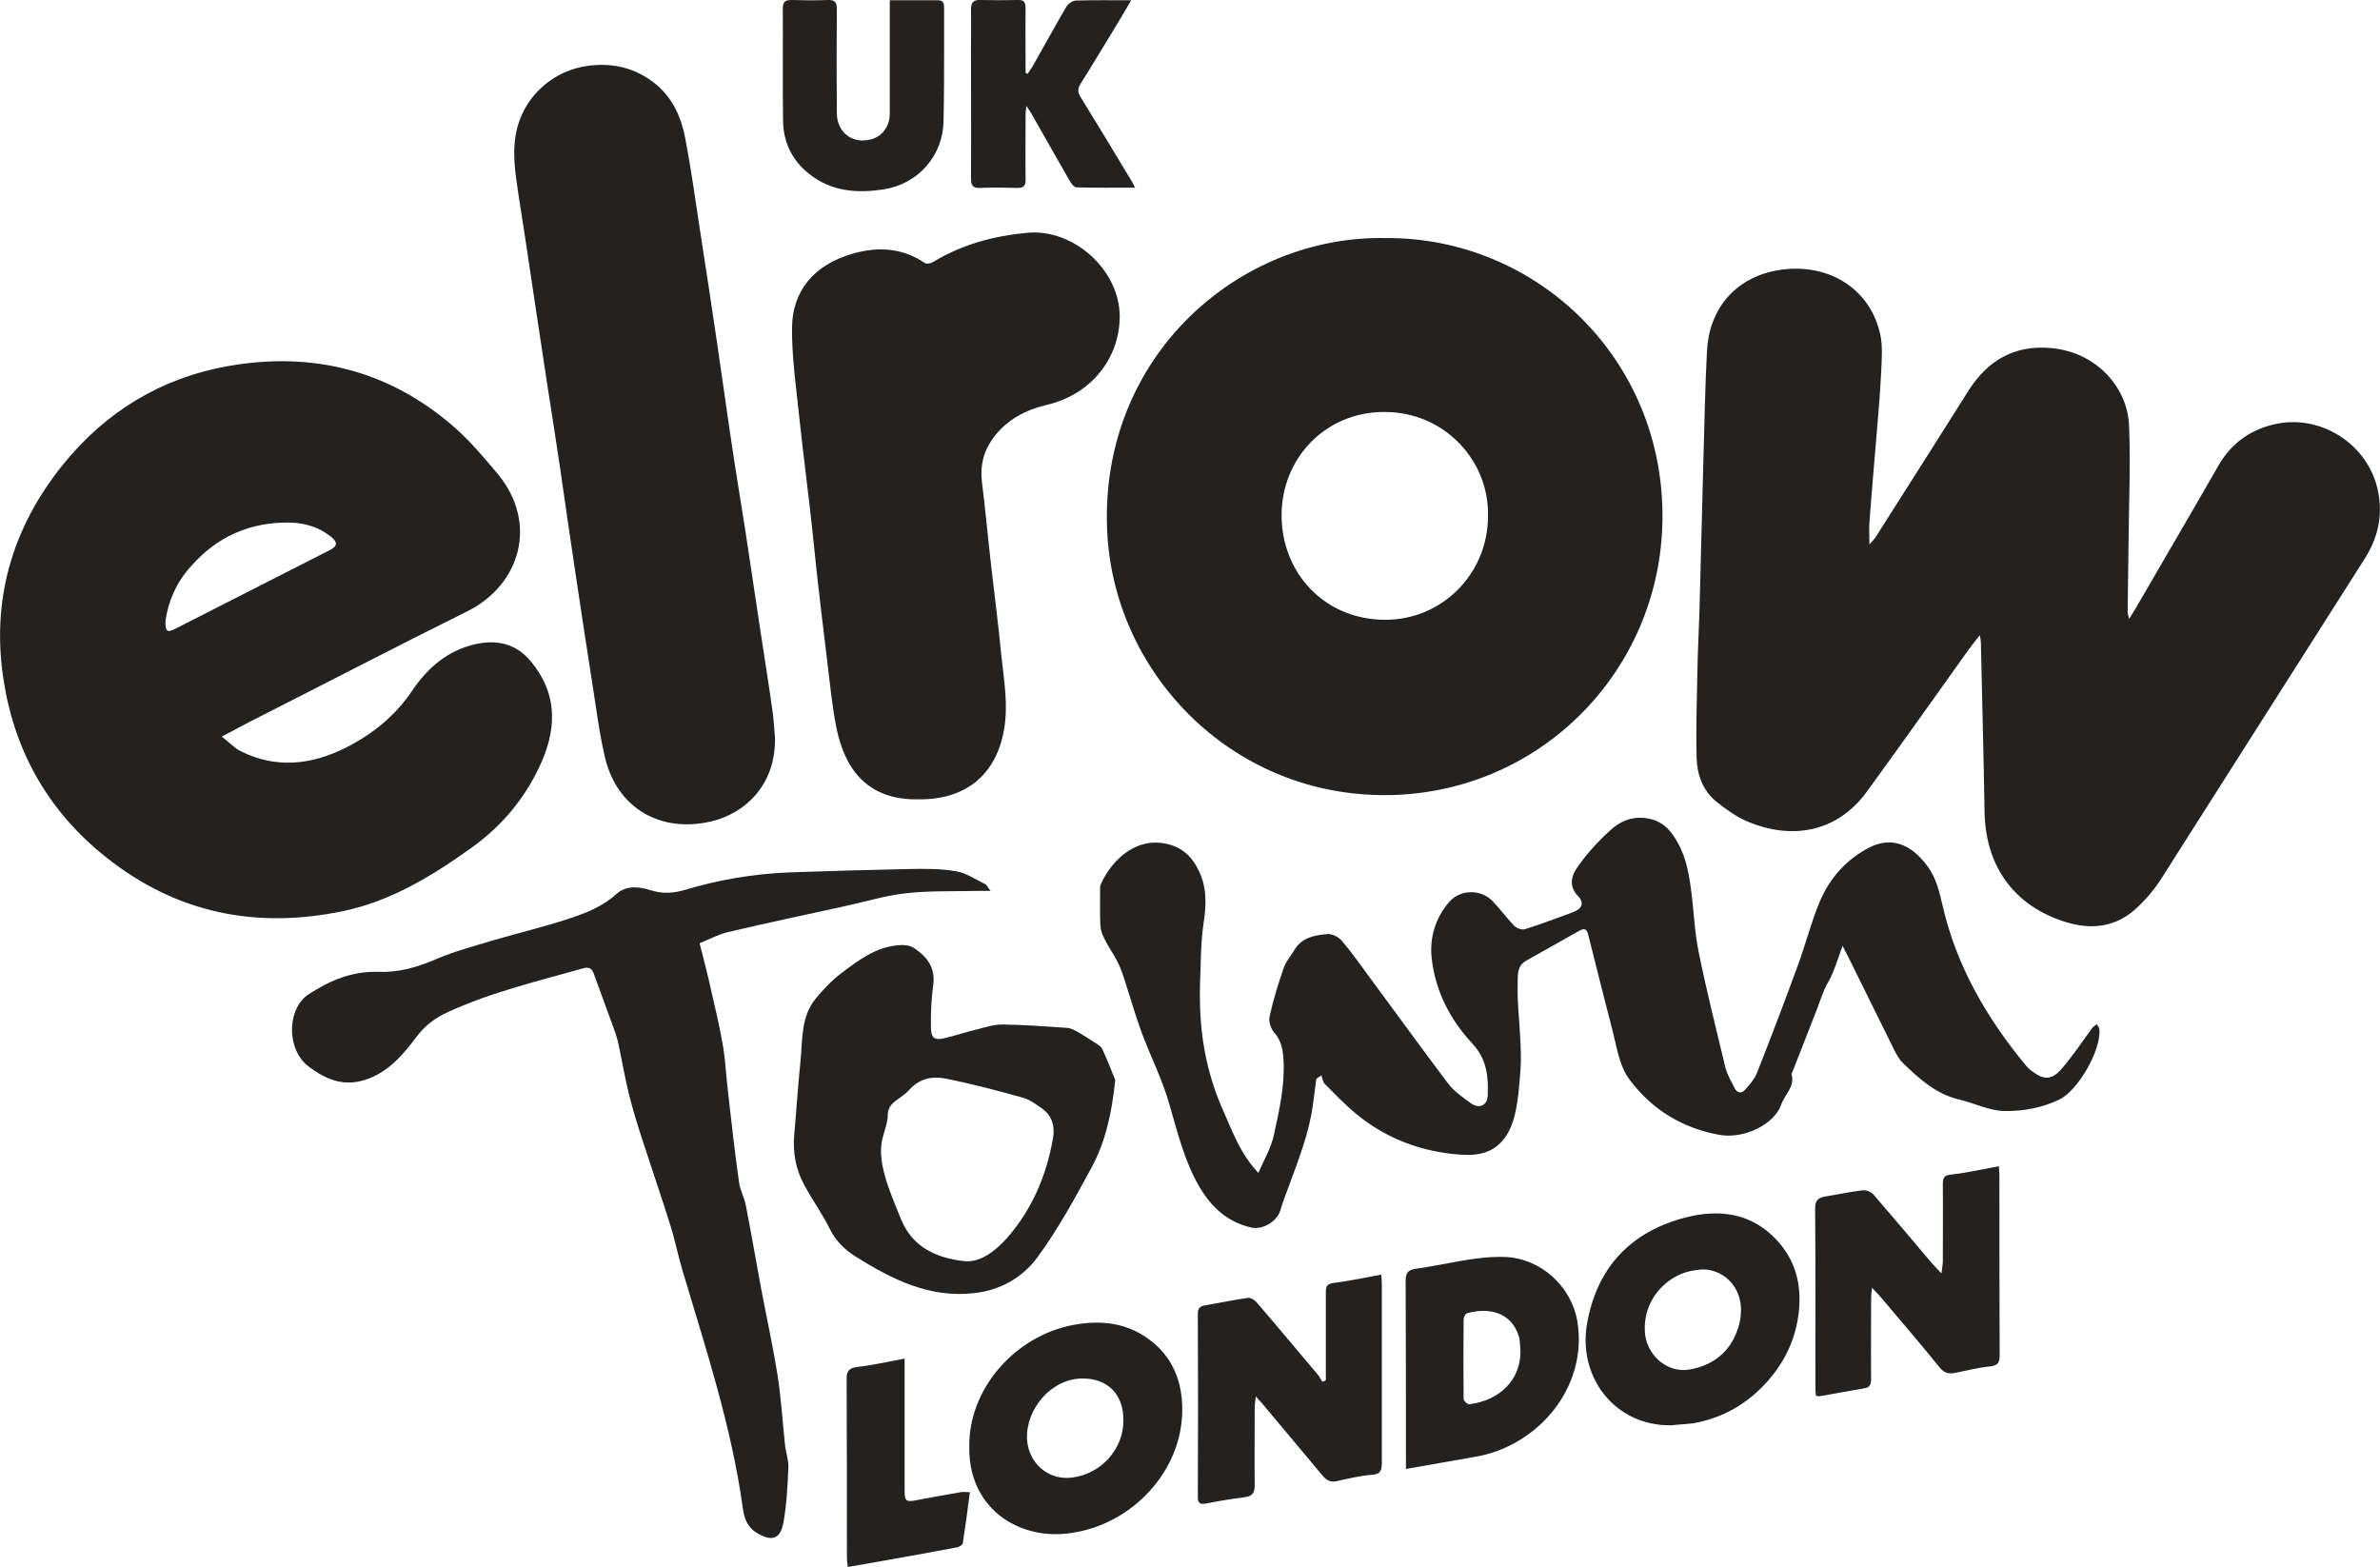<?xml version="1.0" encoding="utf-8"?>
<!-- Generator: Adobe Illustrator 26.3.1, SVG Export Plug-In . SVG Version: 6.00 Build 0)  -->
<svg version="1.1" id="Layer_1" xmlns="http://www.w3.org/2000/svg" xmlns:xlink="http://www.w3.org/1999/xlink" x="0px" y="0px"
	 viewBox="0 0 849.8 559.5" style="enable-background:new 0 0 849.8 559.5;" xml:space="preserve">
<style type="text/css">
	.st0{fill:#232221;}
</style>
<g>
	<path class="st0" d="M713.7,416.4c0.1,1.4,0.2,2.4,0.2,3.3c0,21.4,0,42.8,0.1,64.2c0,2.6-0.6,3.7-3.5,4c-4.2,0.4-8.3,1.5-12.4,2.3
		c-2.2,0.4-3.8,0.2-5.5-1.9c-6.7-8.3-13.7-16.4-20.6-24.6c-0.9-1.1-1.9-2.1-3.6-3.9c-0.2,2.1-0.3,3.1-0.3,4.2c0,9.4-0.1,18.9,0,28.3
		c0,1.9-0.4,3.1-2.4,3.4c-5.3,0.9-10.5,1.9-15.8,2.8c-0.4,0.1-0.8,0-1.5-0.1c-0.1-1-0.2-1.9-0.2-2.8c0-21.4,0.1-42.8-0.1-64.2
		c0-3,1.3-3.8,3.7-4.2c4.5-0.7,8.9-1.7,13.4-2.2c1.3-0.1,3.1,0.7,3.9,1.7c6.5,7.5,12.9,15.1,19.3,22.7c1.3,1.6,2.8,3.1,4.8,5.3
		c0.2-2,0.5-3.1,0.5-4.3c0-9.2,0.1-18.4,0-27.6c0-2.1,0.3-3.1,2.8-3.4C702.2,418.8,707.7,417.5,713.7,416.4z"/>
	<path class="st0" d="M473.4,492.8c0-1.1,0-2.2,0-3.4c0-9.3,0-18.6,0-28c0-2,0.4-3,2.7-3.3c5.6-0.7,11.2-1.9,17.1-3
		c0.1,1.5,0.2,2.6,0.2,3.8c0,21.1,0,42.2,0,63.2c0,2.7-0.3,4.3-3.6,4.5c-4.3,0.3-8.5,1.4-12.7,2.3c-2.3,0.5-3.8-0.7-5.1-2.3
		c-7.2-8.6-14.4-17.2-21.6-25.8c-0.5-0.5-1-1-2-2.2c-0.2,1.8-0.4,3-0.4,4.2c0,9.2-0.1,18.4,0,27.6c0,2.9-1.1,3.9-3.7,4.2
		c-4.5,0.6-9,1.3-13.4,2.2c-2.2,0.4-3.2,0.2-3.2-2.3c0.1-21.8,0.1-43.6,0-65.5c0-1.9,0.8-2.6,2.5-2.9c5.2-0.9,10.3-2,15.5-2.7
		c0.9-0.1,2.3,0.8,3,1.6c7.4,8.6,14.6,17.3,21.9,25.9c0.6,0.7,1,1.6,1.5,2.4C472.5,493.3,473,493.1,473.4,492.8z"/>
	<path class="st0" d="M597,508.9c-20.3,0.5-33.8-17.2-30.3-36.5c3.6-20,15.7-32.7,35.2-37.7c12-3.1,23.7-1.6,32.7,8.3
		c6.5,7.1,8.7,15.6,7.7,25.2c-1,9.6-4.9,17.9-11.2,25c-7.1,8-15.9,13.1-26.5,15C602.1,508.5,599.5,508.6,597,508.9z M607.3,453.3
		c-1.3,0.2-2.7,0.3-4,0.6c-8.9,2.1-16.6,10.6-16,21.5c0.4,8.3,7.9,15,16,13.6c8.4-1.5,14.5-6.3,17.2-14.5
		C624.9,461.2,615.8,452.7,607.3,453.3z"/>
	<path class="st0" d="M346.1,516.5c-0.3-20.4,16.1-39.4,37-43.4c10.5-2,20.4-0.7,28.9,6.5c6.7,5.7,9.7,13.2,10.1,21.8
		c1,22.1-15.9,40.8-36,45.3c-9.3,2.1-18.2,1.3-26.5-3.7C352.2,538.4,345.8,529.6,346.1,516.5z M401.1,507
		c0.1-9.1-5.6-14.9-14.7-14.8c-11.2,0.1-20.1,11-19.7,21.5c0.4,8.7,7.6,14.9,15.9,13.9C393.5,526.3,401.3,517,401.1,507z"/>
	<path class="st0" d="M502,524.5c0-1.6,0-2.7,0-3.9c0-21,0-41.9-0.1-62.9c0-2.9,0.4-4.2,3.7-4.7c10.5-1.4,20.8-4.5,31.6-4.2
		c12.8,0.4,23.9,10.4,26,23c3.9,23.5-14.1,44.7-36.7,48.4C518.6,521.6,510.6,523,502,524.5z M542.9,482.1c-0.2-1.6-0.1-3.2-0.5-4.7
		c-2.7-9.1-11-10.6-18.6-8.5c-0.6,0.2-1.2,1.5-1.2,2.2c-0.1,9.5-0.1,19,0,28.5c0,0.6,1.4,1.9,2.1,1.8
		C535.5,500,543.1,492.7,542.9,482.1z"/>
	<path class="st0" d="M323,485.1c0,1.6,0,2.8,0,4.1c0,14.3,0,28.6,0,42.9c0,4,0.5,4.3,4.5,3.5c5.2-1,10.4-1.9,15.5-2.8
		c1-0.2,2,0,3.3,0c-0.8,6.3-1.6,12.3-2.5,18.1c-0.1,0.7-1.3,1.5-2.2,1.6c-9.3,1.8-18.6,3.4-28,5.1c-3.5,0.6-7,1.2-10.9,1.9
		c-0.1-1.3-0.3-2.4-0.3-3.5c0-21.2,0-42.4-0.1-63.6c0-2.7,0.7-3.9,3.6-4.3C311.5,487.5,317,486.2,323,485.1z"/>
	<path class="st0" d="M657.9,337.7c-1.4,3.9-2.4,7-3.6,9.9c-0.8,2-2.1,3.8-2.9,5.8c-1,2.3-1.8,4.7-2.7,7.1c-2.9,7.5-5.9,15-8.8,22.5
		c-0.1,0.2-0.3,0.4-0.2,0.6c1.3,4.4-2.5,7.2-3.7,10.8c-2.5,7.2-13.5,12.4-22.1,10.8c-13.1-2.4-23.8-8.8-31.9-19.5
		c-3.8-5-4.5-11-6-16.8c-3-11.7-6-23.4-8.9-35.1c-0.6-2.4-1.6-2.4-3.3-1.4c-6.3,3.6-12.7,7.1-19,10.7c-3.4,2-2.8,5.7-2.9,8.6
		c-0.2,6.2,0.6,12.4,0.9,18.6c0.2,3.9,0.4,7.8,0.1,11.7c-0.4,5.3-0.8,10.8-2,16c-1.3,5.4-4,10.6-9.4,13c-2.9,1.3-6.4,1.5-9.6,1.3
		c-14-0.9-26.8-5.6-37.7-14.6c-4-3.3-7.6-7.1-11.2-10.7c-0.7-0.7-0.8-2-1.2-3c-0.6,0.4-1.2,0.8-1.8,1.2c-0.4,3.1-0.8,6.1-1.2,9.2
		c-1.4,10.4-5.3,20.1-8.9,29.9c-1,2.7-2,5.3-2.8,8c-1.2,3.9-6.3,6.9-10.3,6c-8.4-1.9-14.1-7.1-18.4-14.3
		c-5.5-9.3-7.9-19.6-10.9-29.8c-2.5-8.9-6.8-17.2-10-25.9c-2.1-5.8-3.8-11.7-5.7-17.6c-0.8-2.5-1.6-5-2.8-7.3
		c-1.4-2.8-3.3-5.4-4.7-8.3c-0.7-1.4-1.3-3-1.4-4.5c-0.2-4.1-0.1-8.1-0.1-12.2c0-0.9-0.1-2,0.3-2.8c4.1-9,13.3-17.5,25-13.9
		c4.7,1.5,7.7,4.6,9.8,8.9c3,6,2.9,12.1,1.9,18.7c-1.1,7-1,14.1-1.3,21.2c-0.1,3-0.1,6.1,0,9.1c0.4,12.9,3,25.3,8.4,37.3
		c2.9,6.5,5.3,13,9.7,18.7c0.6,0.8,1.3,1.6,2.7,3.2c2.1-4.8,4.5-8.9,5.5-13.3c1.9-8.8,4-17.7,3.5-26.9c-0.2-3.6-0.7-6.9-3.3-9.9
		c-1.2-1.3-2.1-4-1.7-5.7c1.3-5.9,3.1-11.8,5.1-17.5c0.8-2.3,2.6-4.3,3.9-6.5c2.7-4.4,7.3-5.1,11.8-5.5c1.7-0.1,4,1.2,5.1,2.5
		c3.7,4.4,6.9,9,10.3,13.6c9.2,12.4,18.2,24.9,27.5,37.2c2.2,2.9,5.4,5.1,8.3,7.2c2.9,2,5.7,0.7,5.9-2.7c0.3-6.8-0.3-13.2-5.5-18.7
		c-7.9-8.5-13.2-18.7-14.5-30.4c-0.8-7.2,1.2-14.3,6.2-20.1c4-4.6,11.2-4.7,15.5-0.4c2.7,2.8,5,6,7.7,8.8c0.9,0.9,2.7,1.6,3.8,1.3
		c5.8-1.8,11.5-4,17.3-6.1c3.2-1.2,4.1-3.4,1.7-5.8c-3.7-3.9-2-7.8,0.2-10.8c3.4-4.8,7.5-9.2,11.9-13.1c4.1-3.6,9.2-5,14.8-3.3
		c3.1,1,5.3,2.9,7.2,5.7c4.1,5.8,5.4,12.4,6.3,19.2c1,7.4,1.2,14.9,2.7,22.2c2.8,13.8,6.2,27.4,9.5,41.1c0.6,2.6,2.1,5.1,3.3,7.5
		c0.9,1.9,2.5,2.2,3.8,0.7c1.6-1.8,3.3-3.7,4.2-5.9c5-12.7,9.9-25.5,14.6-38.4c2.8-7.5,4.7-15.3,7.8-22.7
		c3.5-8.5,9.6-15.3,17.8-19.5c7.6-3.9,14.7-1.4,20.6,6.5c3.3,4.4,4.4,9.5,5.6,14.6c5,21.5,15.8,40,29.8,56.9
		c0.6,0.7,1.3,1.4,2.1,1.9c4,3.1,6.9,3.2,10.3-0.6c4.1-4.7,7.5-9.9,11.2-14.9c0.4-0.5,1.1-0.9,1.6-1.3c0.3,0.6,0.8,1.1,0.9,1.8
		c0.7,7.4-7.6,21.9-14.3,25.1c-6.2,3-13,4.2-19.6,4.1c-5.4-0.1-10.7-2.8-16.1-4.1c-8.3-1.9-14.3-7.4-20.1-13c-1.3-1.2-2.2-2.9-3-4.4
		c-5.5-11.1-10.9-22.1-16.4-33.2C659.4,340.7,658.9,339.7,657.9,337.7z"/>
	<path class="st0" d="M706.9,226.8c-1.6,2.1-2.8,3.5-3.8,4.9c-12.1,16.9-24.1,33.9-36.4,50.8c-10.7,14.8-27,17.5-42.8,10.8
		c-4-1.7-7.7-4.4-11.1-7.1c-4.8-3.9-6.8-9.6-7-15.4c-0.3-10.6,0.1-21.3,0.3-32c0.1-6.8,0.5-13.5,0.7-20.3
		c0.5-17.9,0.9-35.8,1.4-53.7c0.4-13.2,0.6-26.4,1.3-39.6c0.8-14.8,9.9-25.8,24.7-28.6c16.9-3.2,33.1,5.2,37.1,22.5
		c1,4.3,0.6,9.1,0.4,13.6c-0.4,8.1-1.1,16.2-1.8,24.3c-0.8,9.9-1.7,19.7-2.4,29.6c-0.2,2.3,0,4.6,0,7.8c1-1.2,1.7-1.8,2.2-2.6
		c11.1-17.4,22.1-34.8,33.1-52.2c6.9-11,16.7-16.6,29.8-15.3c15.7,1.5,27,13.7,27.6,27.6c0.6,14.4-0.1,28.8-0.2,43.2
		c-0.1,7.7-0.2,15.5-0.3,23.2c0,0.6,0.2,1.2,0.5,2.7c1.1-1.7,1.7-2.7,2.3-3.7c9.9-17.1,19.9-34.1,29.7-51.2
		c4.4-7.6,10.9-12.4,19.4-14.5c16.9-4.2,34.5,7.2,37.6,24.3c1.6,8.5-0.2,16.2-4.8,23.5c-24.3,38.1-48.5,76.4-72.8,114.5
		c-2.5,3.9-5.6,7.5-9,10.6c-8.5,7.7-18.5,7.5-28.5,3.5c-15.6-6.1-25.2-19.2-25.5-38.3c-0.3-20-0.9-40-1.3-60
		C707.3,228.8,707.2,228.3,706.9,226.8z"/>
	<path class="st0" d="M353.7,318.1c-2,0-3.1,0-4.2,0c-8.6,0.2-17.2-0.1-25.7,0.8c-7.4,0.8-14.6,3-21.9,4.6c-14,3.1-28,6-41.9,9.3
		c-3.5,0.8-6.8,2.6-10.2,4c1.5,5.9,2.9,11.2,4.1,16.7c1.5,6.7,3.2,13.5,4.3,20.3c0.9,5.5,1.1,11.1,1.8,16.6
		c1.2,10.6,2.4,21.3,3.9,31.9c0.4,2.8,1.9,5.3,2.4,8.1c2,10.1,3.7,20.3,5.6,30.4c1.9,10,4.1,20,5.7,30c1.3,8.3,1.8,16.7,2.7,25.1
		c0.3,2.7,1.3,5.4,1.2,8.1c-0.3,6.6-0.6,13.3-1.8,19.8c-1.1,5.9-4.3,6.7-9.5,3.5c-3.5-2.1-4.5-5.4-5-9c-4-28.9-13.1-56.5-21.4-84.3
		c-1.7-5.6-2.8-11.4-4.6-17c-3.1-9.9-6.5-19.7-9.7-29.6c-1.8-5.5-3.5-11-4.9-16.6c-1.4-5.7-2.4-11.4-3.6-17.2
		c-0.3-1.5-0.7-3.1-1.2-4.6c-2.6-7.1-5.2-14.2-7.8-21.4c-0.7-1.8-1.7-2.4-3.6-1.9c-16.3,4.6-32.8,8.5-48.3,15.6
		c-4.5,2-8.2,4.7-11.3,8.8c-4.6,6.1-9.4,12-17.1,15c-8.3,3.2-14.8,0.7-21.4-4.2c-6.6-4.9-7.5-15.2-4.1-21.4c0.9-1.7,2.3-3.4,3.9-4.4
		c7.6-5,15.6-8.4,25.1-8.1c7.2,0.3,14-1.7,20.7-4.6c6.3-2.7,13.1-4.5,19.7-6.5c9.2-2.7,18.5-4.9,27.6-7.9c6-2,12-4.3,16.9-8.8
		c3.6-3.2,8.2-2.6,12-1.4c4.4,1.4,8.3,1.2,12.6-0.1c12-3.6,24.4-5.7,37-6.2c14.2-0.5,28.3-0.9,42.5-1.2c5.7-0.1,11.6-0.2,17.2,0.8
		c3.6,0.6,6.9,2.9,10.4,4.6C352.4,316,352.7,316.9,353.7,318.1z"/>
	<path class="st0" d="M79.2,263c2.7,2.1,4.5,4.1,6.7,5.2c12.8,6.4,25.5,4.9,37.9-1.4c9.4-4.8,17.4-11.3,23.3-20.1
		c5.6-8.3,12.7-14.4,22.6-16.7c7.7-1.7,14.6-0.2,19.8,6.1c9.2,11,9.5,23.1,3.9,35.9c-5.5,12.5-13.8,22.6-24.9,30.6
		c-14.1,10.1-28.8,19.1-45.9,22.7c-31.1,6.5-59.6,0.8-84.7-19.2C17.7,290.1,5.5,269,1.4,243.6c-4.7-28.8,2.7-54.9,21-77.6
		c15.3-19,35.2-31.1,59.1-35.3c30.1-5.3,57.5,1.5,80.8,21.9c5.7,5,10.6,10.9,15.5,16.7c14.4,17.5,8.1,39.5-11,49
		c-26,12.9-51.7,26.3-77.6,39.4C86.2,259.3,83.2,260.9,79.2,263z M59.1,221.6c-0.1,3.9,0.5,4.4,3.5,2.9c18.3-9.3,36.7-18.7,55-28
		c3-1.5,3.1-2.9,0.4-5c-4.2-3.3-9.2-4.8-14.4-4.9c-14.2-0.3-26.2,5-35.5,15.7C63,207.9,60.1,214.6,59.1,221.6z"/>
	<path class="st0" d="M366.9,26.4c0.6-0.9,1.2-1.8,1.8-2.7c4-7.1,7.9-14.2,12-21.2c0.6-1.1,2.2-2.2,3.3-2.3
		c6.4-0.2,12.9-0.1,19.9-0.1c-2.4,4.1-4.6,7.9-6.9,11.6c-3.7,6-7.3,12.1-11.1,18.1c-1.1,1.7-1.2,3-0.1,4.8
		c6.1,9.9,12.1,19.8,18.1,29.8c0.4,0.7,0.8,1.4,1.4,2.6c-7.3,0-14.1,0.1-20.9-0.1c-0.9,0-1.9-1.4-2.5-2.4c-4.5-7.9-9-15.8-13.5-23.7
		c-0.4-0.8-1-1.5-1.9-3c-0.2,1.5-0.3,2.1-0.3,2.8c0,7.8-0.1,15.7,0,23.5c0,2.2-0.6,3-2.9,3c-4.4-0.1-8.9-0.2-13.3,0
		c-2.9,0.2-3.3-1.2-3.3-3.6c0.1-15.5,0-30.9,0-46.4c0-4.6,0.1-9.1,0-13.7c0-2.4,0.8-3.5,3.3-3.4c4.4,0.1,8.9,0.1,13.3,0
		c2.2-0.1,2.9,0.6,2.9,2.9c-0.1,7.7,0,15.4,0,23.1C366.4,26.1,366.6,26.2,366.9,26.4z"/>
	<path class="st0" d="M317.7,0.1c6.1,0,11.7,0,17.3,0c2,0,2.1,1.4,2.1,2.8c0,4.6,0,9.1,0,13.7c0,8.9,0,17.8-0.2,26.7
		c-0.2,12.3-9.1,22.4-21.3,24.3c-8.9,1.4-17.6,0.9-25.2-4.4c-6.9-4.8-10.7-11.6-10.8-20.1c-0.2-13.3,0-26.7-0.1-40
		c0-2.4,0.8-3.1,3.1-3.1c4.3,0.1,8.7,0.2,13,0c2.6-0.1,3.2,0.9,3.2,3.4c-0.1,12.3-0.1,24.6,0,36.9c0,7.1,5.7,11.3,12.4,9.4
		c3.9-1.1,6.5-4.7,6.5-9.1c0-12.4,0-24.8,0-37.2C317.7,2.5,317.7,1.5,317.7,0.1z"/>
	<path class="st0" d="M494.7,85c53.5-0.4,99.6,42.8,98.9,100.6c-0.7,54.5-44.6,98.6-99.8,98.3c-55-0.3-96.5-44.4-98.5-94.9
		C392.8,127.1,442.4,84,494.7,85z M531.3,184.3c0.5-19.7-15.4-37.1-36.7-37.2c-21.3-0.2-37,16.5-37,36.9c0,20.3,15,37.1,36.7,37.3
		C514.8,221.5,531.3,204.9,531.3,184.3z"/>
	<path class="st0" d="M276.7,263.1c0.5,17.1-10.7,27.4-22.8,30.2c-17.9,4.2-33.4-4.6-37.8-22.5c-2.1-8.8-3.2-17.8-4.6-26.7
		c-2.1-13.5-4.2-27-6.2-40.6c-1.8-11.9-3.5-23.8-5.2-35.6c-1.5-10.2-3.1-20.4-4.7-30.6c-1.6-10.6-3.2-21.2-4.8-31.8
		c-1.8-12.1-3.6-24.2-5.5-36.2c-1.2-8-2.5-16-0.3-24.1c3.2-11.6,13.2-20.1,25.1-21.7c9.1-1.2,17.2,0.8,24.3,6.6
		c6.1,5,9.1,12,10.5,19.4c2,10.5,3.5,21.2,5.1,31.8c2.1,13.6,4.2,27.2,6.2,40.9c1.8,12,3.4,24,5.2,35.9c1.5,10.2,3.2,20.4,4.8,30.5
		c1.8,12,3.6,23.9,5.4,35.9c1.4,9.3,2.9,18.5,4.2,27.8C276.2,256,276.4,259.5,276.7,263.1z"/>
	<path class="st0" d="M328.3,285.4c-19.5,0.5-26.8-11.9-29.6-25.3c-1.6-7.8-2.3-15.8-3.3-23.7c-1.3-10.5-2.5-20.9-3.7-31.4
		c-0.9-8.4-1.7-16.7-2.7-25.1c-1.2-10.3-2.5-20.5-3.6-30.8c-1.1-10.7-2.7-21.4-2.6-32.1c0.1-12.7,7.4-22.4,21.9-26.5
		c8.9-2.5,17.5-2,25.5,3.4c0.6,0.4,2,0.2,2.7-0.2c10.5-6.4,21.9-9.5,34.1-10.6c16.4-1.4,32.6,13.2,32.8,29.6
		c0.1,15.3-10.3,28.1-25.8,31.8c-7.7,1.8-14.5,5.3-19.3,11.8c-3.5,4.7-4.8,9.9-4.1,15.8c1.3,10.2,2.2,20.5,3.4,30.8
		c1.2,10.3,2.5,20.5,3.5,30.8c0.9,8.9,2.6,17.8,1,26.8C355.7,276.6,344.9,285.5,328.3,285.4z"/>
	<path class="st0" d="M398.2,385.6c-1.2,11.9-3.5,22-8.3,31c-6,11.1-12.1,22.3-19.6,32.5c-5.2,7-13.1,11.6-22.3,12.6
		c-16.1,1.9-29.5-4.9-42.6-13.1c-3.9-2.5-7-5.5-9.1-9.8c-2.7-5.4-6.2-10.3-9.1-15.6c-3.1-5.7-4.2-11.8-3.6-18.3
		c0.8-8.6,1.3-17.2,2.2-25.8c0.8-7.8,0.1-16.1,5.5-22.6c2.7-3.3,5.8-6.5,9.2-9.1c6.1-4.6,12.3-9.3,20.3-9.9c1.8-0.2,4,0,5.4,0.9
		c4.7,3.1,7.9,7,7,13.4c-0.7,5.1-0.9,10.3-0.8,15.4c0.1,3.5,1.4,4.3,4.8,3.5c3.9-0.9,7.6-2.2,11.5-3.1c3-0.8,6.1-1.8,9.2-1.8
		c7.7,0.1,15.4,0.7,23.1,1.2c1.3,0.1,2.6,0.8,3.7,1.4c2.5,1.4,4.8,3,7.2,4.5c0.6,0.4,1.3,0.9,1.6,1.5
		C395.4,378.4,397,382.7,398.2,385.6z M344.2,450.3c5.8,0.6,11.1-3.5,15.4-8.3c9-10.3,14.1-22.4,16.4-35.7c0.7-4-0.3-7.9-3.8-10.4
		c-2.1-1.5-4.4-3.2-6.8-3.9c-9.2-2.6-18.4-5-27.8-6.9c-4.5-0.9-9.2-0.1-12.8,3.9c-1.4,1.6-3.2,2.7-4.9,4c-1.6,1.2-2.8,2.5-2.9,4.9
		c0,2.4-0.8,4.8-1.5,7.1c-1.6,4.9-0.9,9.9,0.4,14.6c1.5,5.5,3.8,10.7,5.9,15.9C325.9,445.4,334.3,449.1,344.2,450.3z"/>
</g>
</svg>
